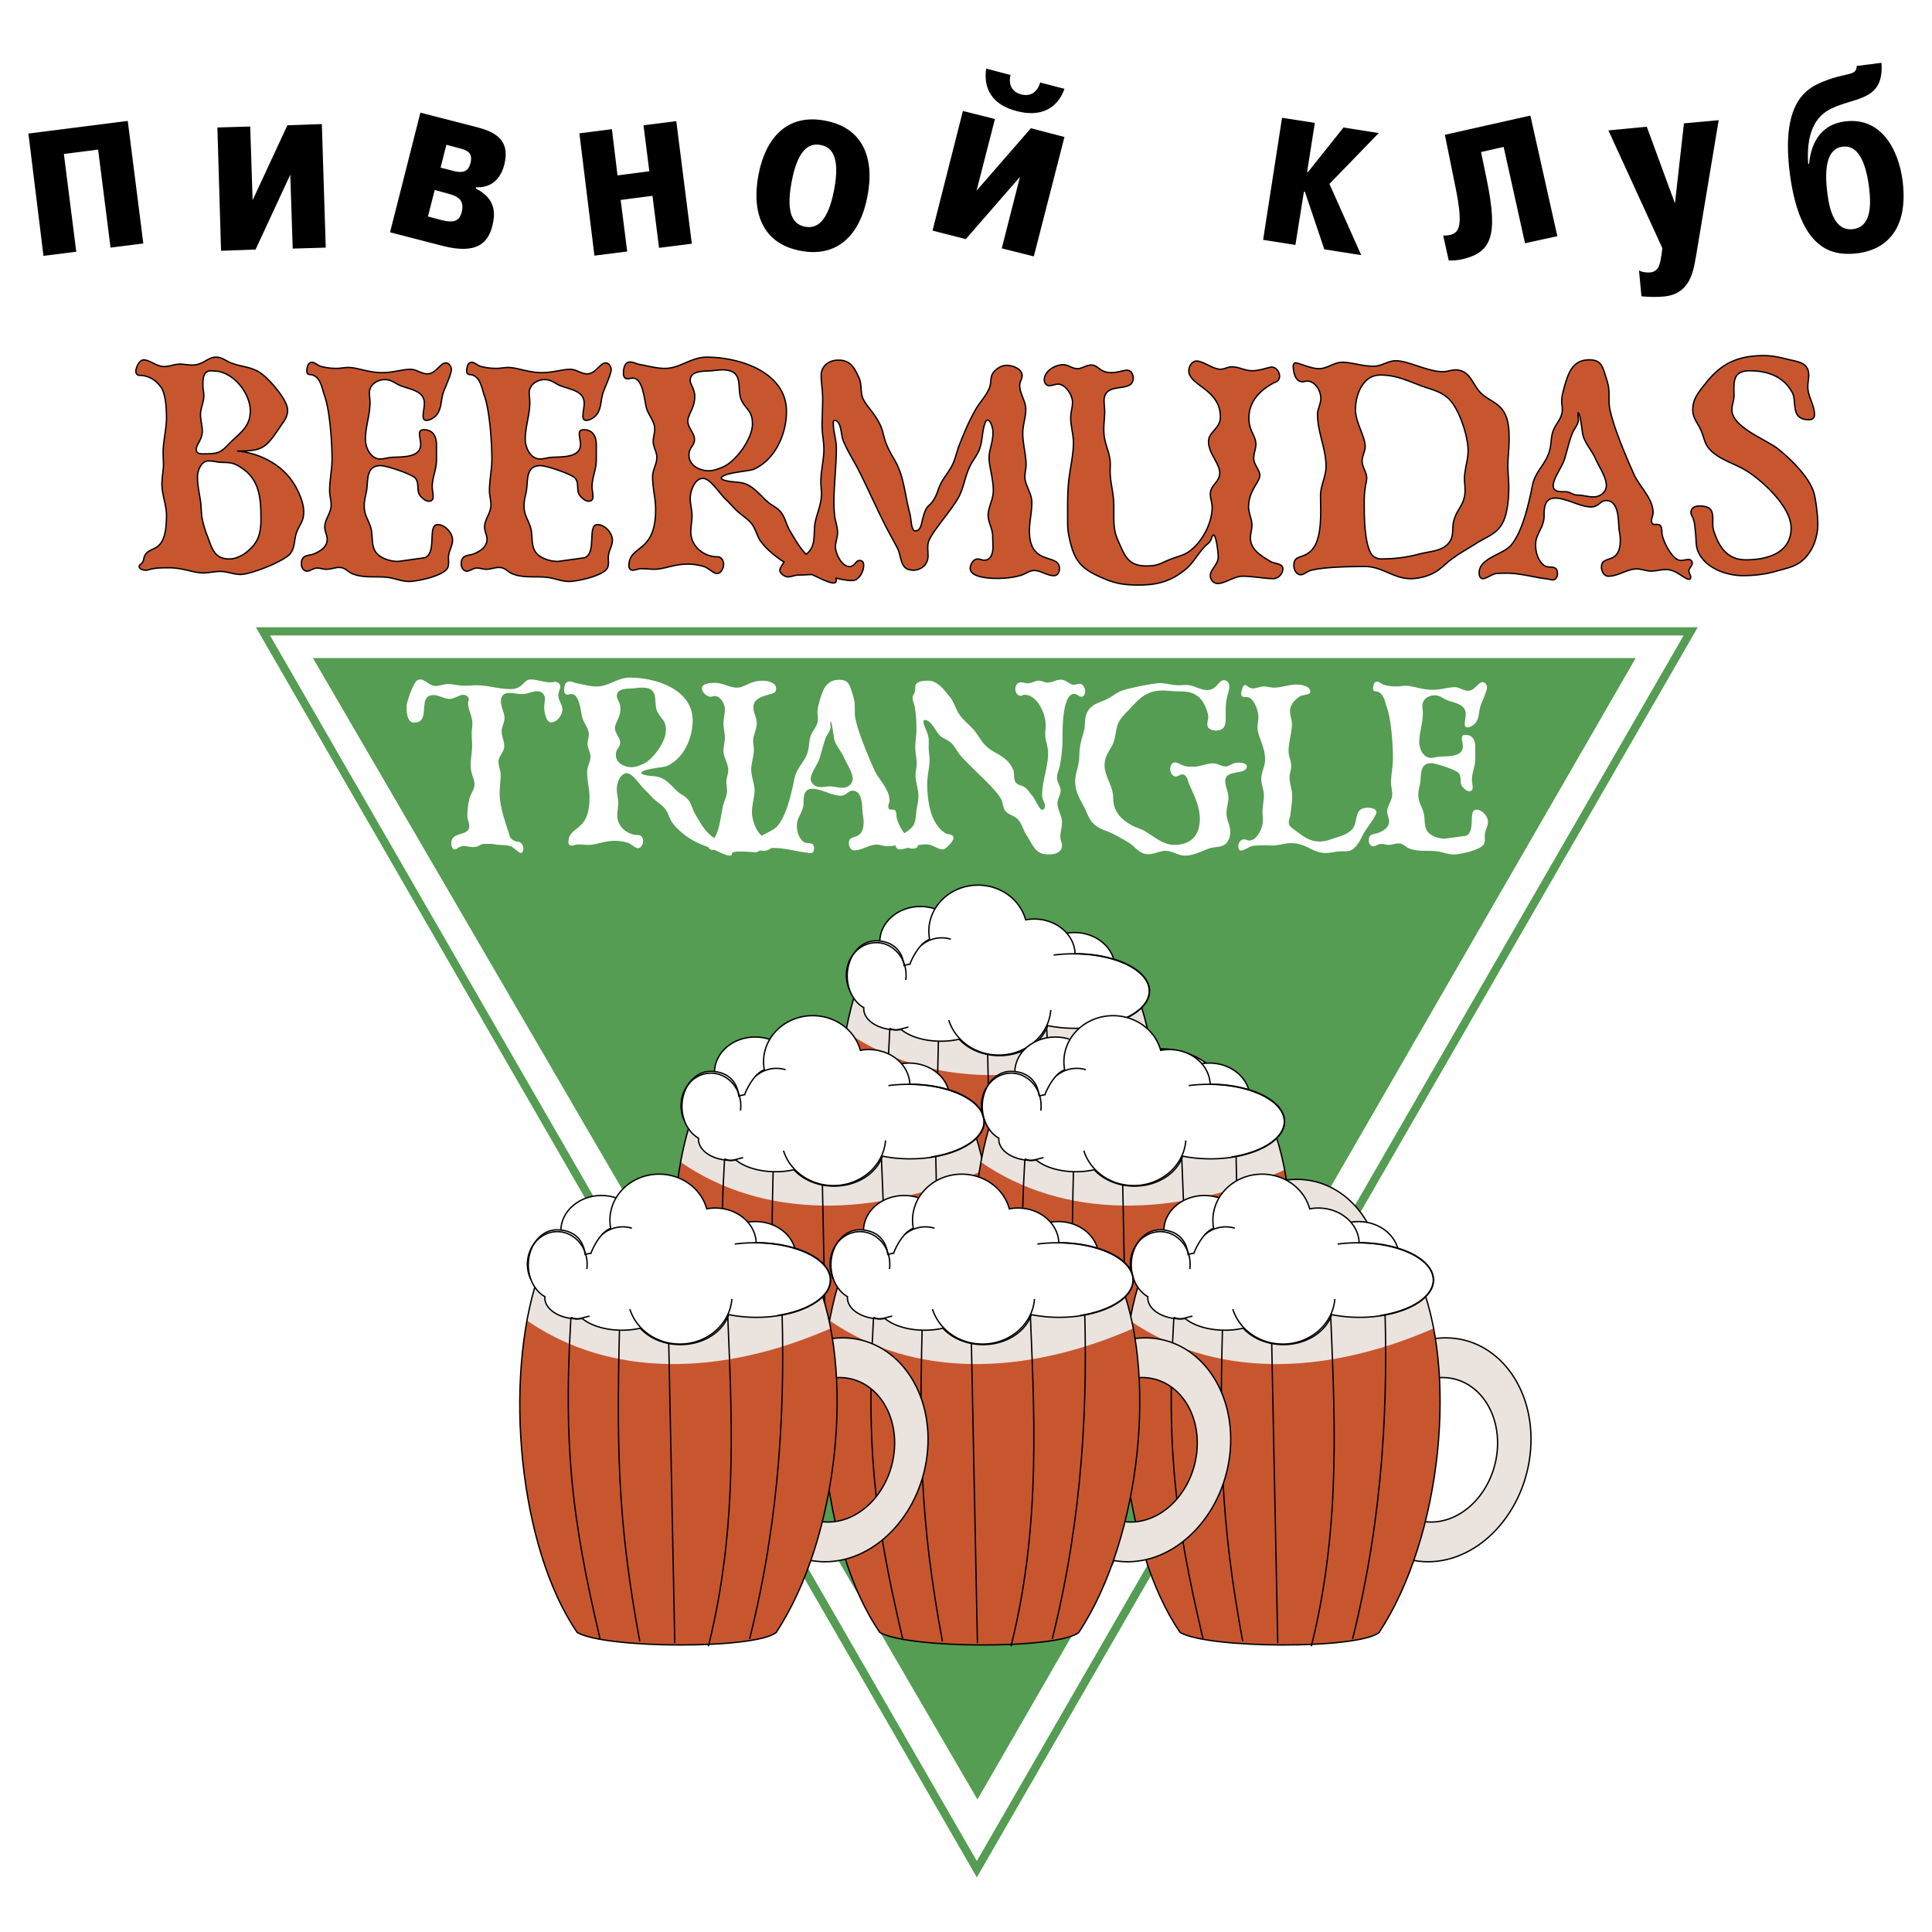 <svg xmlns="http://www.w3.org/2000/svg" width="2500" height="2500" viewBox="0 0 192.756 192.756"><path fill-rule="evenodd" clip-rule="evenodd" fill="#fff" d="M0 0h192.756v192.756H0V0z"/><path fill-rule="evenodd" clip-rule="evenodd" d="M6.373 15.364l3.418-.437 1.236 9.778 3.272-.413-1.552-12.228-9.913 1.261L4.337 25.53l3.273-.413-1.237-9.753zM25.204 19.974l-.241-7.351-3.274.096.365 12.302 3.442-.122 3.465-7.472.243 7.375 3.296-.097-.389-12.326-3.44.122-3.467 7.473zM41.944 11.239l-3.029 11.937 5.356 1.383c3.247.801 4.411-.267 4.847-2.014.242-.971.534-2.645-1.647-3.737l.024-.121c.945.049 2.302-.291 2.811-2.232.704-2.741-1.26-3.396-2.98-3.833l-5.382-1.383zm2.592 3.203l1.359.364c.728.194 1.308.436 1.042 1.479-.219.874-.825.996-1.673.777l-1.308-.339.58-2.281zm-1.162 4.513l1.331.363c1.141.293 1.625.753 1.359 1.845-.218.849-.727 1.116-1.988.801l-1.38-.364.678-2.645zM61.923 19.95l3.176-.413.654 5.192 3.272-.413-1.552-12.228-3.27.413.58 4.586-3.174.413-.558-4.611-3.246.413 1.501 12.204 3.272-.413-.655-5.143zM79.859 25.021c3.756.727 5.987-1.675 6.69-5.46.726-3.76-.436-6.818-4.217-7.521-3.781-.729-5.962 1.698-6.667 5.435-.702 3.785.439 6.841 4.194 7.546zm.461-2.402c-.97-.195-2.012-.947-1.333-4.513.655-3.469 1.915-3.833 2.883-3.64.97.17 2.012.97 1.356 4.44-.677 3.567-1.935 3.883-2.906 3.713zM97.428 19.028l1.84-7.158-3.199-.8-3.03 11.937 3.321.849 5.403-6.211-1.818 7.133 3.199.801 3.057-11.913-3.346-.873-5.427 6.235zm.968-12.18c-.195 1.213-.074 3.445 3.078 4.246 3.15.8 4.338-1.091 4.727-2.232l-2.424-.63c-.146.556-.656 1.503-1.893 1.188-1.211-.316-1.211-1.383-1.064-1.941l-2.424-.631zM130.504 17.159h-.096l.776-4.901-3.274-.509-1.889 12.179 3.223.51.848-5.313h.097l1.938 5.75 3.684.582-3.174-7.108 4.92-5.072-3.514-.558-3.539 4.44zM144.543 25.991c.459 0 .896-.024 1.33-.121 2.959-.68 3.615-2.354 2.451-7.983l-.559-2.716 2.254-.51 2.133 9.608 3.225-.703-2.691-12.034-8.531 1.917 1.041 5.143c.777 3.785.484 4.634-.557 4.853-.193.049-.412.073-.654.049l.558 2.497zM163.766 29.558c.631.073 1.504.097 2.254.024 2.74-.267 2.957-2.717 3.25-4.368l2.203-13.222-3.467.315-.895 7.982-2.812-7.643-3.828.364 5.379 11.743-.072.583c-.123.824-.217 1.746-1.115 1.843-.338.024-.773 0-1.139-.195l.242 2.574zM185.244 6.581c-.023 1.116-1.115.534-3.779 1.748-1.721.776-3.684 2.595-2.908 8.879 1.016 8.006 4.459 8.346 6.811 8.056 1.139-.146 5.232-.922 4.459-7.206-.412-3.203-2.182-6.406-5.746-5.944-2.713.339-3.439 2.596-3.586 4.222h-.096c-.242-3.664 1.16-4.95 2.324-5.508 2.426-1.165 5.26-.752 4.994-4.561l-2.473.314zm1.236 12.13c.219 1.796.195 3.932-1.6 4.149-1.793.219-2.352-1.819-2.568-3.615-.438-3.42.436-4.488 1.527-4.609 1.116-.145 2.206.68 2.641 4.075z"/><path fill-rule="evenodd" clip-rule="evenodd" fill="#fff" stroke="#549d52" stroke-width=".815" stroke-miterlimit="2.613" d="M26.235 62.991l142.447-.001-71.223 123.5L26.235 62.991z"/><path fill-rule="evenodd" clip-rule="evenodd" fill="#549d52" d="M31.221 65.655l131.972-.001-65.672 113.881-66.3-113.88z"/><path d="M137.396 68.007c.189 0 .455.239.67.312.404.119.834.168 1.264.168.312 0 .623-.072.934-.072.691 0 1.574.406 2.65.406.859 0 1.623-.263 2.221-.263.479 0 .859.359 1.336.359.67 0 1.006-.861 1.459-.861.238 0 .43.286.43.525 0 .359-.502 1.411-.646 1.842-.215.669-.096 1.434-.715 1.913-.168.119-.383.239-.598.239s-.262-.144-.262-.335c0-.334.094-.669.094-1.004 0-1.077-1.314-1.1-2.029-1.458-.406-.215-.621-.407-1.098-.407-.574 0-1.195.407-1.195 1.028 0 .264.047.502.047.765 0 .98-.357 1.914-.357 2.894 0 .67.406 1.554 1.17 1.554.287 0 .549-.096.836-.119.719-.072 2.342.096 2.342-1.028 0-.286-.098-.549-.098-.836 0-.24.145-.311.359-.311.789 0 1.004.645.979 1.291v1.1c0 .716-.334 1.387-.334 2.08 0 .264.074.526.074.789-.002.216-.098.359-.336.359-.262 0-.453-.191-.621-.359-.43-.43-.07-1.027-.453-1.458-.311-.334-2.271-.979-2.725-.979-1.17 0-.979 1.171-1.096 1.937-.074.406-.193.789-.193 1.195 0 .765.287 1.028.502 1.697.238.741-.047 1.65.621 2.199.406.336 1.002.503 1.529.503.096 0 2.076-.287 2.1-.287 1.004-.359.191-2.607 1.027-2.607.574 0 1.17.646 1.17 1.22 0 .431-.262.789-.309 1.22-.023.19 0 .382 0 .573 0 .12-.023.263-.072.383-.285.622-2.363 1.076-3.033 1.076-.574 0-1.098-.239-1.648-.312-.906-.119-1.91.072-2.795-.287-.43-.167-.549-.501-1.072-.501-.336 0-.646.144-.98.144-.262 0-.5-.096-.74-.096-.311 0-.551.239-.787.239-.287 0-.455-.286-.455-.55 0-.789.549-.621 1.002-.812.48-.191 1.027-.551 1.027-1.124 0-.335-.191-.646-.191-.98 0-.622.502-1.076.502-1.746 0-.382-.119-.741-.119-1.1 0-.837.191-1.674.191-2.511 0-1.267-.168-3.826-.598-4.997-.191-.55-.285-1.363-.906-1.602-.217-.071-.479.024-.479-.31-.002-.267.069-.698.404-.698zm-91.172 1.317c-.43 0-.86.406-1.385.406-.55 0-1.027-.382-1.578-.382-1.72 0-.166 2.75-1.957 2.75-.694 0-.741-1.1-.741-1.603 0-.455.692-2.391 1.051-2.606a.522.522 0 0 1 .31-.096c.524 0 .907.646 1.552.646.407 0 .789-.191 1.171-.191.572 0 1.099.168 1.647.168.407 0 .812-.049 1.219-.049 1.146 0 2.269.384 3.417.384 1.29 0 1.264-.958 2.005-.958.669 0 1.314.287 1.982.287.166 0 .31-.048.454-.048.286 0 .525.168.525.479 0 .287-.189.527-.189.837 0 .549.404.933.404 1.434 0 .55-.524 1.292-1.122 1.292-.524 0-.692-1.1-.692-1.507 0-.286.071-.574.071-.86 0-.43-.333-.741-.763-.743-.527.001-.981.288-1.505.288-.43 0-.859-.119-1.313-.119-.527 0-.813.311-.813.837 0 .598.359 1.1.359 1.673 0 .455-.286.886-.286 1.339 0 .501.262.932.262 1.435 0 .669-.574.981-.574 1.603 0 .431.215.836.215 1.267 0 .622-.097 1.219-.097 1.841.002 1.315.456 2.583.86 3.826.144.383.073.599.503.885.167.072.333.144.453.144.333 0 .55.382.55.669 0 .143-.049.454-.241.454-.238 0-.739-.597-1.073-.693-.48-.144-1.004-.072-1.507-.167-.333-.072-.69-.047-1.049-.047-.55 0-.43.311-1.172.311-.31 0-.595-.096-.907-.096-.525 0-.645.334-.884.334-.286 0-.359-.407-.359-.622 0-1.219 1.793-.646 1.793-1.698 0-.358-.191-.669-.191-1.028 0-.574.071-1.172.215-1.745.118-.479.501-.885.501-1.411 0-.502-.383-1.029-.383-1.888 0-.671.144-1.34.144-2.033 0-.359-.047-.717-.047-1.1 0-.359.071-.718.071-1.076 0-.693-.43-1.315-.43-2.008 0-.145.071-.264.071-.383.001-.265-.332-.432-.547-.432zm15.222 6.001c0 .813.86 1.219 1.553 1.219.406 0 .812-.167 1.194-.334 1.004-.478 2.245-2.223 2.245-3.348 0-1.051-.478-1.077-.86-1.865-.43-.932.286-2.391-1.505-2.391-.286 0-.572.048-.883.072-.525.047-1.649-.048-1.649.765 0 .312.359.646.359 1.292 0 .813-.549 1.435-.549 1.888 0 .551.524.933.524 1.459 0 .525-.429.574-.429 1.243zm21.403-3.347c-.024.238.023.406.023.549 0 .335-.286.669-.43.957-.286.669-.43 1.387-.645 2.081-.168.646-.908 1.555-.908 2.152 0 .502.527.812.981.812.31 0 .595-.072.907-.072.431 0 .836.143 1.291.143.501 0 1.001-.358 1.001-.909 0-.621-.572-1.482-.836-2.056-.262-.621-.763-1.147-.979-1.793-.093-.287-.214-1.841-.405-1.864zm7.378 11.155c.305-.202.625-.401.828-.683.383-.526.287-1.147.407-1.769.071-.407.168-.814.168-1.243 0-.718-.288-1.411-.288-2.129 0-.381.12-.741.12-1.1 0-.55-.144-1.076-.144-1.626 0-.622.12-1.219.12-1.841 0-.718-.049-1.458-.168-2.176-.047-.311-.215-.597-.215-.909 0-.479.263-.239.263-1.147 0-.55.86-.598 1.266-.598.978-.001 1.625.932 2.173 1.603.453.549.598 1.29 1.027 1.864.404.551.955.957 1.383 1.459.455.526.74 1.171 1.244 1.626.883.812 2.006.908 2.65 2.271.215.454-.023 1.053.357 1.41.217.215.551.215.789.383.334.215.572.622.836.933.191.216.691 1.339.93 1.339.168 0 .289-.239.289-.382 0-.336-.289-.623-.289-1.076 0-1.436.598-2.774.598-4.209 0-.646-.285-1.243-.285-1.865 0-.311.047-.622.047-.908 0-1.101-.812-3.037-2.102-3.037-.143 0-.262.095-.406.095-.334 0-.525-.358-.525-.67 0-.286.168-.669.525-.669.24 0 .477.096.717.096.383 0 .717-.264 1.1-.264.309 0 .574.192.883.192.453 0 .836-.287 1.291-.287.621 0 .859.502 1.336.502.191 0 .383-.095.574-.095.334 0 .549.454.549.74 0 .239-.119.55-.383.55-.262 0-.43-.287-.717-.287-1.217 0-1.168 3.707-1.168 4.519 0 .861-.098 1.698-.242 2.535-.07.431-.309.861-.309 1.315 0 .454.359.835.359 1.291 0 .43-.311.813-.311 1.243 0 .669.453 1.243.453 1.913 0 .502-.168.956-.168 1.459 0 .286.168.574.168.861 0 .669-.693.884-1.242.884-.168 0-.312 0-.477-.023-1.004-.12-1.314-1.148-1.816-1.89-.334-.501-.453-1.171-.908-1.625-.357-.358-.906-.406-1.217-.813-.24-.335-.217-.789-.406-1.148-.549-1.1-3.248-3.347-4.181-4.518-.286-.384-.501-.837-.86-1.147-.31-.287-.74-.383-1.049-.67-.43-.405-.884-1.578-1.531-1.578-.094 0-.142.071-.142.144 0 .406.478 1.146.524 1.722.024.286 0 .574 0 .884 0 .407.097.814.097 1.22 0 .693-.239 1.555-.239 2.463 0 1.147.191 2.75.789 3.754.237.43.596.836 1.002 1.099.238.167.812.072.836.479.024.263-.741 1.148-1.075 1.148-.526-.001-1.004-.502-1.623-.502-.302 0-.588.034-.858.085-.009.034-.018.068-.018.104 0 .168-.535.359-.937.137-.335.095-.625.175-.863.174-.227.001-.389-.193-.405-.397-.258.036-.515.086-.781.086-.38 0-.739-.167-1.122-.167-.74 0-1.458.574-2.221.574-.357 0-.551-.407-.551-.717 0-1.029 1.482-.096 1.482-2.129 0-.287-.048-.55-.095-.813-.073-.693.024-2.294-1.028-2.294-.453 0-.572.502-1.169.502-.883 0-1.935-.693-2.818-.693-.86 0-.883.765-.883 1.411 0 .885-.669 1.435-.669 2.224 0 .598.168 1.243.621 1.626.43.359 1.099-.12 1.099.718 0 .19-.12.454-.359.454-.143 0-.262-.049-.43-.072-1.051-.12-2.126-.454-3.201-.454l-.274.001c-.227.175-.511.286-.742.286-.12 0-.235-.018-.349-.047-.194.098-.375.191-.521.191-.215 0-2.319-.235-2.319.119 0 .168-.097.215-.217.215-.343 0-1.006-.333-1.548-.591a1.136 1.136 0 0 1-.206.018c-.179 0-.311-.121-.384-.276-.775-.283-1.502-.592-2.185-1.086-.548-.407-1.049-.837-1.455-1.411-.239-.383-.336-.836-.598-1.219-.31-.455-.836-.743-1.243-1.124-.31-.312-.596-.646-.907-.934-.405-.382-1.17-1.601-1.744-1.601-.669 0-1.004 1.027-1.004 1.578 0 .454.144.908.144 1.387 0 .407-.095.812-.095 1.244 0 1.148 1.028 1.96 2.101 1.96.312 0 .479.311.479.598 0 .263-.191.717-.527.717-.262 0-.692-.454-1.025-.549a4.494 4.494 0 0 0-1.267-.191c-1.099 0-1.84.407-2.65.407-.335 0-.671-.048-1.004-.048-.239 0-.453.119-.692.119-.191 0-.288-.167-.288-.335 0-1.697 2.103-.933 2.103-4.424 0-.884-.238-1.722-.238-2.606 0-.525.333-.979.333-1.507 0-.454-.286-.812-.286-1.267 0-.311.121-.622.121-.957 0-.597-.431-1.027-.622-1.578-.191-.551-.262-2.439-1.099-2.439-.144 0-.262.048-.43.048-.239 0-.312-.215-.312-.406 0-.359.072-.909.526-.909.262 0 .501.144.74.19.668.12 1.337.312 2.008.312 1.169 0 2.053-.885 3.27-.885 2.556 0 6.281 1.147 6.281 4.28 0 1.793-.907 3.801-2.578 4.543-.406.168-2.509.264-2.556.718l.118.095c.646.263 1.387.097 2.008.43.669.359 1.097.981 1.671 1.436.262.191.574.335.789.574.43.43.501 1.027.787 1.53.503.837.933 1.673 1.72 2.271.063.044.13.084.197.123.532-.646.724-2.734.915-3.375.144-.453.359-.861.359-1.362 0-.287-.071-.55-.071-.837 0-.406.189-.79.189-1.196 0-.693-.477-1.242-.477-1.937 0-.43.144-.861.144-1.291 0-.478-.144-.933-.144-1.411s.144-.956.144-1.458-.453-1.292-1.004-1.292c-.166 0-.286.072-.43.072-.357 0-.86-.455-.86-.837 0-.526.934-.55 1.314-.55.765 0 1.458.478 2.197.478.742 0 1.29-.693 2.532-.693.478 0 1.361.167 1.361.766a.733.733 0 0 1-.071.311c-.168.405-2.197.286-2.197 1.578 0 .55.336 1.029.336 1.579 0 .622-.359 1.196-.359 1.816 0 .288.071.575.071.861 0 .646-.262 1.268-.262 1.914 0 .813.333 1.434.333 2.104 0 .646-.262 1.411-.262 2.224 0 .625.353 1.801.972 2.312.561-.323 1.226-.574 1.551-.949.789-.884 1.242-2.63 1.505-3.754.118-.454.168-.933.31-1.363.288-.812.98-1.434 1.219-2.271.166-.501.118-1.076.286-1.578.215-.646.74-1.005.74-1.745 0-.215-.047-.43-.047-.669 0-.383.121-.742.215-1.124.31-1.077.645-2.104 1.958-2.104.86 0 1.028.454 1.242 1.147.335 1.053.31 1.077.31 2.176 0 1.22 1.434 4.52 1.982 5.739.453.957 1.48 1.865 1.48 2.965 0 .215-.118.407-.118.598 0 .74.811-.191.811.932.002.372.357 1.221.789 1.753zm27.003-7.067c.311 0 .717.334 1.074.382.24.047.525.047.789.047.646 0 1.268-.334 1.934-.334.48 0 .836.311 1.266.311.383 0 .598-.382 1.291-.382.215 0 .812.048.812.358 0 .933-2.15.239-2.15 1.482 0 .574.312 1.076.312 1.626 0 .525-.191 1.052-.191 1.601 0 .646.381 1.196.381 1.841 0 .383-.096.742-.334 1.053-.453.573-1.242.382-1.84.621-.764.287-1.527.694-2.363.694-.67 0-1.242-.479-1.91-.479-.598 0-1.123.336-1.721.336-.883 0-1.242-.669-1.887-1.1-.525-.336-1.074-.622-1.6-.909-.693-.359-1.459-.478-2.006-1.052-.43-.431-.598-.957-.836-1.482-.479-.957-.979-1.603-.979-2.726 0-.694.285-1.363.381-2.056.049-.503.023-.981.119-1.483.072-.55.287-1.076.406-1.625.119-.622 0-1.268.357-1.842.453-.79 1.387-.885 2.127-1.315.357-.215.715-.477 1.121-.669.598-.262 3.297-.812 3.941-.812.621 0 1.219.214 1.84.214.262 0 .525-.024.787-.024.74 0 1.359.502 2.102.502.955 0 1.098-.98 1.648-.98.334 0 .549.287.549.598 0 .455-.191.861-.262 1.292-.121.572-.098 1.146-.098 1.745 0 .788-.047 1.387-1.002 1.387-.383 0-.836-.168-.836-.623 0-.239.096-.478.096-.74 0-.071-.023-.167-.023-.238-.189-.718-.455-1.388-1.051-1.843-.74-.548-1.457-.43-2.293-.478-.406-.023-.789-.07-1.17-.07-1.672 0-2.342.812-3.393 1.935-.334.359-.691.671-.93 1.101-.383.645-.336 1.41-.574 2.104-.334.884-.908 1.243-.908 2.319 0 .98.646 1.817.812 2.773.072.478.025.956.191 1.41.287.837.885 1.316 1.646 1.771.408.239.861.334 1.291.573.957.526 1.84 1.411 3.01 1.411 1.695 0 2.553-.957 2.553-2.631 0-1.124-.547-2.271-1-3.275-.191-.358-.24-1.124-.766-1.124-.238 0-.404.215-.619.215-.359 0-.574-.431-.574-.74.004-.288.146-.67.48-.67zm6.985-7.724c.217 0 .336.336.789.336.359 0 .715-.191 1.098-.191.334 0 .67.119 1.004.119.764 0 1.48-.311 2.221-.311.453 0 1.408.12 1.408.741 0 .287-.764.287-.979.406-.523.312-1.051.837-1.051 1.507 0 .43.191.836.191 1.267 0 .908-.336 1.793-.336 2.726 0 .526.266.98.266 1.506 0 .382-.168.718-.168 1.1 0 .622.262 1.22.262 1.841 0 .599-.094 1.219-.168 1.816-.023.287-.166.551-.166.837 0 .407.334.574.621.79.812.597 1.41 1.124 2.459 1.124.525 0 .908-.144 1.387-.311.645-.216 1.289-.359 1.791-.838.764-.741.072-2.223 1.672-2.223.238 0 .811.096.811.43 0 .454-1.049 1.673-1.338 2.248-.236.501-.549 1.124-1.049 1.482-.334.239-.693.191-1.1.191-.525 0-1.051.168-1.574.168-1.363 0-1.887-.979-3.463-.981-.527.001-1.029.168-1.555.216-.334.047-.668 0-1.002 0-.383 0-.789 0-1.172.047-.406.047-.953.478-1.266.478-.213 0-.262-.263-.262-.431 0-.31.215-.692.574-.692.166 0 .334.119.523.119.812 0 1.363-1.339 1.363-2.009 0-.287-.049-.549-.049-.812 0-.574.143-1.1.143-1.674 0-.55-.262-1.075-.262-1.65 0-.67.383-1.267.383-1.937 0-1.291-.766-2.32-.766-3.228 0-.335.096-.646.096-1.004 0-.575-.357-1.651-.908-1.938-.262-.144-.811.072-.811-.358.002-.189.145-.907.383-.907z" fill-rule="evenodd" clip-rule="evenodd" fill="#fff"/><path d="M108.969 115.812c.314-3.98 3.273-7.207 6.609-7.207s5.787 3.227 5.473 7.207c-.312 3.98-3.271 7.209-6.609 7.209-3.335 0-5.786-3.228-5.473-7.209zm-3.321 0c.484-6.17 5.07-11.17 10.24-11.17 5.172 0 8.969 5 8.482 11.17-.484 6.17-5.07 11.17-10.24 11.17-5.171 0-8.968-5-8.482-11.17z" fill-rule="evenodd" clip-rule="evenodd" fill="#ebe3de" stroke="#000" stroke-width=".136" stroke-miterlimit="2.613"/><path d="M85.517 98.506h27.635c3.998 9.193 2.412 25.945-3.893 35.533-2.082 1.689-17.029 1.631-19.847 0-5.802-8.42-7.388-25.172-3.895-35.533z" fill-rule="evenodd" clip-rule="evenodd" fill="#ebe3de"/><path d="M84.397 102.922c8.222 5.672 19.212 5.629 30.3.781 1.789 9.418-.191 22.355-5.438 30.336-2.082 1.689-17.029 1.631-19.847 0-5.035-7.305-6.892-20.885-5.015-31.117z" fill-rule="evenodd" clip-rule="evenodd" fill="#c7562f"/><path d="M85.517 98.506h27.635m0 0c3.998 9.193 2.412 25.945-3.893 35.533-2.082 1.689-17.029 1.631-19.847 0-5.803-8.42-7.388-25.172-3.896-35.533m.001 0" fill="none" stroke="#000" stroke-width=".136" stroke-miterlimit="2.613"/><path d="M99.361 96.295c7.648 0 13.852 1.051 13.852 2.346s-6.203 2.344-13.852 2.344c-7.653 0-13.856-1.049-13.856-2.344s6.203-2.346 13.856-2.346z" fill-rule="evenodd" clip-rule="evenodd" fill="#f0ebe3" stroke="#000" stroke-width=".136" stroke-miterlimit="2.613"/><path d="M88.943 100.213c-1.085 14.873-.071 22.455 2.737 34.428m6.777-33.631l.688 34.092m10.636-34.963c.426 10.791-.1 22.26-3.176 34.553m-12.897-33.899c-.434 14.801-.288 22.02 1.941 34.139m8.716-33.994c.428 10.789 1.203 22.186-1.871 34.48" fill="none" stroke="#000" stroke-width=".136" stroke-miterlimit="2.613"/><path d="M107.191 93.038c2.24 0 4.051 1.581 4.051 3.529 0 1.95-1.811 3.53-4.051 3.53-2.238 0-4.053-1.58-4.053-3.53.001-1.948 1.815-3.529 4.053-3.529z" fill-rule="evenodd" clip-rule="evenodd" fill="#fff"/><path d="M107.191 93.038c2.24 0 4.051 1.581 4.051 3.529 0 1.95-1.811 3.53-4.051 3.53-2.238 0-4.053-1.58-4.053-3.53.001-1.948 1.815-3.529 4.053-3.529m0 0" fill="none" stroke="#000" stroke-width=".136" stroke-miterlimit="2.613"/><path d="M91.827 90.441c2.238 0 4.053 1.579 4.053 3.528 0 1.95-1.814 3.531-4.053 3.531-2.237 0-4.052-1.582-4.052-3.531s1.815-3.528 4.052-3.528z" fill-rule="evenodd" clip-rule="evenodd" fill="#fff"/><path d="M91.827 90.441c2.238 0 4.053 1.579 4.053 3.528 0 1.95-1.814 3.531-4.053 3.531-2.237 0-4.052-1.582-4.052-3.531s1.815-3.528 4.052-3.528m0 0" fill="none" stroke="#000" stroke-width=".136" stroke-miterlimit="2.613"/><path d="M95.696 103.684a8.157 8.157 0 0 1-1.823.197c-1.656 0-3.114-.461-3.95-1.158-.162.016-.33.025-.5.025-1.792 0-3.246-.945-3.246-2.107l.004-.107c-.977-.555-1.653-1.766-1.653-3.172 0-1.93 1.276-3.495 2.847-3.495 1.442 0 2.634.756 2.823 2.462.189-.053.387-.097.592-.131-.008-.083.814-2.083 1.958-2.477a4.498 4.498 0 0 1-.077-.817c0-2.536 2.195-4.592 4.904-4.592 2.291 0 4.215 1.472 4.754 3.462.277-.052.562-.079.855-.079 2.211 0 4.012 1.538 4.08 3.458 4.113 0 7.422 1.667 7.422 3.721 0 2.057-3.309 3.723-7.389 3.723-.982 0-1.92-.096-2.777-.271-.578 1.725-2.516 2.994-4.82 2.994-1.638-.002-3.093-.644-4.004-1.636z" fill-rule="evenodd" clip-rule="evenodd" fill="#fff" stroke="#000" stroke-width=".136" stroke-miterlimit="2.613"/><path d="M84.764 98.773a3.458 3.458 0 0 1-.324-1.473c0-1.798 1.335-3.253 2.98-3.253s2.98 1.455 2.98 3.253c0 .162-.011.318-.026.475m14.753-2.487a15.062 15.062 0 0 1 1.969-.126c4.182 0 7.568 1.661 7.568 3.711 0 1.66-2.217 3.064-5.279 3.541m-6.299 1.639a5.4 5.4 0 0 1-3.438 1.211c-2.363 0-4.359-1.473-4.988-3.488m10.18-1.014c-.104 1.309-.76 2.475-1.754 3.291m-11.157-9.748a3.177 3.177 0 0 1 2.023-.737c.314 0 .62.047.914.136m-6.113 8.896c.748.27.643.168 1.882-.125" fill="none" stroke="#000" stroke-width=".136" stroke-miterlimit="2.613"/><path d="M92.477 128.834c.316-3.98 3.274-7.207 6.611-7.207 3.336 0 5.787 3.227 5.473 7.207-.312 3.98-3.271 7.207-6.607 7.207-3.339 0-5.788-3.227-5.477-7.207zm-3.321 0c.487-6.168 5.073-11.17 10.245-11.17 5.168 0 8.967 5.002 8.482 11.17-.488 6.17-5.072 11.17-10.242 11.17-5.172 0-8.971-5-8.485-11.17z" fill-rule="evenodd" clip-rule="evenodd" fill="#ebe3de" stroke="#000" stroke-width=".136" stroke-miterlimit="2.613"/><path d="M69.027 111.527h27.636c3.998 9.193 2.41 25.945-3.894 35.533-2.081 1.689-17.029 1.633-19.849 0-5.802-8.419-7.388-25.171-3.893-35.533z" fill-rule="evenodd" clip-rule="evenodd" fill="#ebe3de"/><path d="M67.908 115.943c8.222 5.672 19.211 5.629 30.301.783 1.787 9.416-.193 22.354-5.44 30.334-2.081 1.689-17.029 1.633-19.849 0-5.034-7.306-6.892-20.884-5.012-31.117z" fill-rule="evenodd" clip-rule="evenodd" fill="#c7562f"/><path d="M69.027 111.527h27.636m0 0c3.998 9.193 2.41 25.945-3.894 35.533-2.081 1.689-17.029 1.633-19.849 0-5.803-8.42-7.389-25.172-3.894-35.533m.001 0" fill="none" stroke="#000" stroke-width=".136" stroke-miterlimit="2.613"/><path d="M82.869 109.316c7.652 0 13.853 1.051 13.853 2.346s-6.2 2.346-13.853 2.346-13.854-1.051-13.854-2.346 6.201-2.346 13.854-2.346z" fill-rule="evenodd" clip-rule="evenodd" fill="#f0ebe3" stroke="#000" stroke-width=".136" stroke-miterlimit="2.613"/><path d="M72.453 113.234c-1.086 14.873-.073 22.455 2.736 34.428m6.778-33.631l.687 34.092M93.29 113.16c.427 10.789-.099 22.26-3.173 34.555m-12.899-33.901c-.436 14.801-.291 22.02 1.938 34.139m8.718-33.994c.427 10.789 1.203 22.186-1.869 34.48" fill="none" stroke="#000" stroke-width=".136" stroke-miterlimit="2.613"/><path d="M90.702 106.061c2.237 0 4.051 1.58 4.051 3.527 0 1.951-1.814 3.531-4.051 3.531-2.239 0-4.053-1.58-4.053-3.531 0-1.947 1.814-3.527 4.053-3.527z" fill-rule="evenodd" clip-rule="evenodd" fill="#fff"/><path d="M90.702 106.061c2.237 0 4.051 1.58 4.051 3.527 0 1.951-1.814 3.531-4.051 3.531-2.239 0-4.053-1.58-4.053-3.531 0-1.947 1.814-3.527 4.053-3.527m0 0" fill="none" stroke="#000" stroke-width=".136" stroke-miterlimit="2.613"/><path d="M75.336 103.463c2.238 0 4.053 1.578 4.053 3.529 0 1.949-1.814 3.529-4.053 3.529s-4.051-1.58-4.051-3.529c.001-1.951 1.813-3.529 4.051-3.529z" fill-rule="evenodd" clip-rule="evenodd" fill="#fff"/><path d="M75.336 103.463c2.238 0 4.053 1.578 4.053 3.529 0 1.949-1.814 3.529-4.053 3.529s-4.051-1.58-4.051-3.529c.001-1.951 1.813-3.529 4.051-3.529m0 0" fill="none" stroke="#000" stroke-width=".136" stroke-miterlimit="2.613"/><path d="M79.206 116.705a8.167 8.167 0 0 1-1.822.197c-1.658 0-3.116-.461-3.951-1.158a5.098 5.098 0 0 1-.499.025c-1.795 0-3.248-.943-3.248-2.107l.004-.107c-.975-.555-1.651-1.766-1.651-3.172 0-1.93 1.276-3.494 2.848-3.494 1.441 0 2.633.756 2.822 2.461.187-.053.385-.096.591-.131-.007-.082.813-2.082 1.959-2.477a4.256 4.256 0 0 1-.077-.818c0-2.535 2.195-4.59 4.903-4.59 2.292 0 4.215 1.471 4.753 3.461.276-.053.564-.08.858-.08 2.211 0 4.009 1.539 4.078 3.459 4.112 0 7.422 1.666 7.422 3.721 0 2.057-3.31 3.723-7.391 3.723-.98 0-1.919-.096-2.775-.27-.577 1.725-2.516 2.992-4.82 2.992-1.639 0-3.093-.641-4.004-1.635z" fill-rule="evenodd" clip-rule="evenodd" fill="#fff" stroke="#000" stroke-width=".136" stroke-miterlimit="2.613"/><path d="M68.272 111.795a3.474 3.474 0 0 1-.322-1.475c0-1.795 1.333-3.252 2.978-3.252 1.647 0 2.982 1.457 2.982 3.252 0 .162-.012.322-.028.477m14.755-2.486a14.845 14.845 0 0 1 1.967-.127c4.181 0 7.57 1.662 7.57 3.711 0 1.66-2.217 3.064-5.278 3.541m-6.3 1.638a5.404 5.404 0 0 1-3.438 1.211c-2.365 0-4.361-1.471-4.988-3.486m10.18-1.016c-.103 1.309-.76 2.475-1.753 3.291m-11.158-9.748a3.17 3.17 0 0 1 2.021-.736c.316 0 .619.047.915.135m-6.114 8.896c.748.271.643.17 1.884-.125" fill="none" stroke="#000" stroke-width=".136" stroke-miterlimit="2.613"/><path d="M122.439 128.834c.314-3.98 3.273-7.207 6.609-7.207 3.338 0 5.787 3.227 5.473 7.207-.311 3.98-3.27 7.207-6.607 7.207-3.336 0-5.785-3.227-5.475-7.207zm-3.32 0c.484-6.168 5.072-11.17 10.244-11.17 5.168 0 8.967 5.002 8.479 11.17-.484 6.17-5.07 11.17-10.238 11.17-5.172 0-8.971-5-8.485-11.17z" fill-rule="evenodd" clip-rule="evenodd" fill="#ebe3de" stroke="#000" stroke-width=".136" stroke-miterlimit="2.613"/><path d="M98.99 111.527h27.635c3.998 9.193 2.41 25.945-3.895 35.533-2.08 1.689-17.027 1.633-19.848 0-5.802-8.419-7.387-25.171-3.892-35.533z" fill-rule="evenodd" clip-rule="evenodd" fill="#ebe3de"/><path d="M97.869 115.943c8.223 5.672 19.211 5.629 30.301.783 1.789 9.416-.193 22.354-5.439 30.334-2.08 1.689-17.027 1.633-19.848 0-5.035-7.306-6.893-20.884-5.014-31.117z" fill-rule="evenodd" clip-rule="evenodd" fill="#c7562f"/><path d="M98.99 111.527h27.635m0 0c3.998 9.193 2.41 25.945-3.895 35.533-2.08 1.689-17.027 1.633-19.848 0-5.803-8.42-7.388-25.172-3.893-35.533m.001 0" fill="none" stroke="#000" stroke-width=".136" stroke-miterlimit="2.613"/><path d="M112.83 109.316c7.652 0 13.854 1.051 13.854 2.346s-6.201 2.346-13.854 2.346-13.852-1.051-13.852-2.346 6.2-2.346 13.852-2.346z" fill-rule="evenodd" clip-rule="evenodd" fill="#f0ebe3" stroke="#000" stroke-width=".136" stroke-miterlimit="2.613"/><path d="M102.416 113.234c-1.088 14.873-.074 22.455 2.734 34.428m6.778-33.631l.686 34.092m10.638-34.963c.428 10.789-.1 22.26-3.174 34.555m-12.898-33.901c-.436 14.801-.289 22.02 1.939 34.139m8.717-33.994c.426 10.789 1.203 22.186-1.871 34.48" fill="none" stroke="#000" stroke-width=".136" stroke-miterlimit="2.613"/><path d="M120.662 106.061c2.238 0 4.053 1.58 4.053 3.527 0 1.951-1.814 3.531-4.053 3.531s-4.051-1.58-4.051-3.531c0-1.947 1.813-3.527 4.051-3.527z" fill-rule="evenodd" clip-rule="evenodd" fill="#fff"/><path d="M120.662 106.061c2.238 0 4.053 1.58 4.053 3.527 0 1.951-1.814 3.531-4.053 3.531s-4.051-1.58-4.051-3.531c0-1.947 1.813-3.527 4.051-3.527m0 0" fill="none" stroke="#000" stroke-width=".136" stroke-miterlimit="2.613"/><path d="M105.299 103.463c2.238 0 4.053 1.578 4.053 3.529 0 1.949-1.814 3.529-4.053 3.529s-4.053-1.58-4.053-3.529c0-1.951 1.815-3.529 4.053-3.529z" fill-rule="evenodd" clip-rule="evenodd" fill="#fff"/><path d="M105.299 103.463c2.238 0 4.053 1.578 4.053 3.529 0 1.949-1.814 3.529-4.053 3.529s-4.053-1.58-4.053-3.529c0-1.951 1.815-3.529 4.053-3.529m0 0" fill="none" stroke="#000" stroke-width=".136" stroke-miterlimit="2.613"/><path d="M109.168 116.705a8.167 8.167 0 0 1-1.822.197c-1.658 0-3.115-.461-3.949-1.158-.164.016-.33.025-.5.025-1.795 0-3.248-.943-3.248-2.107l.004-.107c-.975-.555-1.65-1.766-1.65-3.172 0-1.93 1.275-3.494 2.848-3.494 1.441 0 2.633.756 2.822 2.461a5.73 5.73 0 0 1 .59-.131c-.006-.082.814-2.082 1.959-2.477a4.337 4.337 0 0 1-.076-.818c0-2.535 2.195-4.59 4.902-4.59 2.293 0 4.217 1.471 4.754 3.461.277-.053.564-.08.857-.08 2.213 0 4.01 1.539 4.078 3.459 4.113 0 7.422 1.666 7.422 3.721 0 2.057-3.309 3.723-7.389 3.723-.982 0-1.92-.096-2.775-.27-.578 1.725-2.518 2.992-4.822 2.992-1.64 0-3.095-.641-4.005-1.635z" fill-rule="evenodd" clip-rule="evenodd" fill="#fff" stroke="#000" stroke-width=".136" stroke-miterlimit="2.613"/><path d="M98.234 111.795a3.474 3.474 0 0 1-.322-1.475c0-1.795 1.334-3.252 2.979-3.252 1.646 0 2.98 1.457 2.98 3.252 0 .162-.01.322-.025.477m14.754-2.486a14.834 14.834 0 0 1 1.967-.127c4.182 0 7.568 1.662 7.568 3.711 0 1.66-2.217 3.064-5.277 3.541m-6.301 1.638a5.402 5.402 0 0 1-3.436 1.211c-2.365 0-4.361-1.471-4.988-3.486m10.176-1.016c-.1 1.309-.756 2.475-1.752 3.291m-11.157-9.748a3.171 3.171 0 0 1 2.021-.736c.316 0 .621.047.916.135m-6.112 8.896c.746.271.643.17 1.883-.125" fill="none" stroke="#000" stroke-width=".136" stroke-miterlimit="2.613"/><path d="M137.307 144.645c.311-3.98 3.27-7.207 6.607-7.207 3.336 0 5.785 3.227 5.475 7.207-.314 3.982-3.275 7.209-6.609 7.209-3.339 0-5.79-3.227-5.473-7.209zm-3.323 0c.486-6.168 5.07-11.168 10.24-11.168 5.172 0 8.971 5 8.484 11.168-.486 6.172-5.072 11.172-10.244 11.172-5.167-.001-8.966-5.001-8.48-11.172z" fill-rule="evenodd" clip-rule="evenodd" fill="#ebe3de" stroke="#000" stroke-width=".136" stroke-miterlimit="2.613"/><path d="M113.855 127.34h27.633c4 9.191 2.414 25.945-3.895 35.533-2.078 1.689-17.025 1.633-19.846 0-5.802-8.42-7.388-25.172-3.892-35.533z" fill-rule="evenodd" clip-rule="evenodd" fill="#ebe3de"/><path d="M112.734 131.752c8.221 5.672 19.211 5.631 30.299.783 1.789 9.416-.189 22.357-5.439 30.338-2.078 1.689-17.025 1.633-19.846 0-5.035-7.307-6.893-20.889-5.014-31.121z" fill-rule="evenodd" clip-rule="evenodd" fill="#c7562f"/><path d="M113.855 127.34h27.633m0 0c4 9.191 2.414 25.945-3.895 35.533-2.078 1.689-17.025 1.633-19.846 0-5.803-8.42-7.389-25.172-3.893-35.533m.001 0" fill="none" stroke="#000" stroke-width=".136" stroke-miterlimit="2.613"/><path d="M127.695 125.129c7.65 0 13.854 1.051 13.854 2.344 0 1.295-6.203 2.348-13.854 2.348s-13.854-1.053-13.854-2.348c.001-1.293 6.204-2.344 13.854-2.344z" fill-rule="evenodd" clip-rule="evenodd" fill="#f0ebe3" stroke="#000" stroke-width=".136" stroke-miterlimit="2.613"/><path d="M117.279 129.045c-1.086 14.873-.072 22.455 2.738 34.43m6.778-33.633l.686 34.094m10.638-34.963c.426 10.789-.104 22.26-3.176 34.555m-12.898-33.903c-.434 14.803-.289 22.021 1.941 34.139m8.715-33.994c.426 10.791 1.203 22.188-1.871 34.482" fill="none" stroke="#000" stroke-width=".136" stroke-miterlimit="2.613"/><path d="M135.527 121.873c2.238 0 4.053 1.578 4.053 3.529 0 1.949-1.814 3.527-4.053 3.527-2.236 0-4.051-1.578-4.051-3.527.001-1.951 1.815-3.529 4.051-3.529z" fill-rule="evenodd" clip-rule="evenodd" fill="#fff"/><path d="M135.527 121.873c2.238 0 4.053 1.578 4.053 3.529 0 1.949-1.814 3.527-4.053 3.527-2.236 0-4.051-1.578-4.051-3.527.001-1.951 1.815-3.529 4.051-3.529m0 0" fill="none" stroke="#000" stroke-width=".136" stroke-miterlimit="2.613"/><path d="M120.164 119.273c2.238 0 4.053 1.58 4.053 3.531 0 1.949-1.814 3.527-4.053 3.527s-4.051-1.578-4.051-3.527c0-1.95 1.813-3.531 4.051-3.531z" fill-rule="evenodd" clip-rule="evenodd" fill="#fff"/><path d="M120.164 119.273c2.238 0 4.053 1.58 4.053 3.531 0 1.949-1.814 3.527-4.053 3.527s-4.051-1.578-4.051-3.527c0-1.95 1.813-3.531 4.051-3.531m0 0" fill="none" stroke="#000" stroke-width=".136" stroke-miterlimit="2.613"/><path d="M124.033 132.518a8.286 8.286 0 0 1-1.822.197c-1.658 0-3.117-.461-3.953-1.158a5.028 5.028 0 0 1-.496.023c-1.795 0-3.248-.943-3.248-2.107l.004-.105c-.975-.555-1.65-1.766-1.65-3.172 0-1.93 1.273-3.496 2.848-3.496 1.441 0 2.633.756 2.82 2.463.189-.053.387-.096.59-.131-.004-.082.816-2.082 1.961-2.479a4.285 4.285 0 0 1-.076-.816c0-2.535 2.195-4.59 4.902-4.59 2.291 0 4.215 1.471 4.754 3.461.275-.053.564-.08.857-.08 2.209 0 4.01 1.539 4.078 3.457 4.115 0 7.422 1.666 7.422 3.723 0 2.055-3.307 3.723-7.389 3.723-.982 0-1.92-.096-2.775-.271-.578 1.725-2.52 2.992-4.822 2.992-1.64-.002-3.093-.642-4.005-1.634z" fill-rule="evenodd" clip-rule="evenodd" fill="#fff" stroke="#000" stroke-width=".136" stroke-miterlimit="2.613"/><path d="M113.1 127.605a3.49 3.49 0 0 1-.324-1.473c0-1.795 1.336-3.252 2.982-3.252 1.645 0 2.979 1.457 2.979 3.252 0 .162-.012.322-.023.477m14.751-2.488a15.18 15.18 0 0 1 1.967-.127c4.18 0 7.568 1.664 7.568 3.713 0 1.658-2.219 3.064-5.279 3.539m-6.301 1.641a5.394 5.394 0 0 1-3.434 1.209c-2.365 0-4.361-1.471-4.988-3.486m10.178-1.014c-.102 1.309-.76 2.475-1.756 3.291m-11.154-9.748a3.188 3.188 0 0 1 2.023-.736c.314 0 .619.047.912.135m-6.111 8.896c.746.27.645.168 1.883-.125" fill="none" stroke="#000" stroke-width=".136" stroke-miterlimit="2.613"/><path d="M107.344 144.645c.312-3.98 3.271-7.207 6.607-7.207 3.338 0 5.789 3.227 5.475 7.207-.314 3.982-3.273 7.209-6.609 7.209s-5.788-3.227-5.473-7.209zm-3.321 0c.484-6.168 5.07-11.168 10.238-11.168 5.172 0 8.971 5 8.486 11.168-.486 6.172-5.074 11.172-10.244 11.172s-8.968-5.001-8.48-11.172z" fill-rule="evenodd" clip-rule="evenodd" fill="#ebe3de" stroke="#000" stroke-width=".136" stroke-miterlimit="2.613"/><path d="M83.892 127.34h27.633c4 9.191 2.414 25.945-3.895 35.533-2.078 1.689-17.026 1.633-19.845 0-5.8-8.42-7.388-25.172-3.893-35.533z" fill-rule="evenodd" clip-rule="evenodd" fill="#ebe3de"/><path d="M82.772 131.752c8.221 5.672 19.21 5.631 30.3.783 1.787 9.416-.191 22.357-5.441 30.338-2.078 1.689-17.026 1.633-19.845 0-5.035-7.307-6.893-20.889-5.014-31.121z" fill-rule="evenodd" clip-rule="evenodd" fill="#c7562f"/><path d="M83.892 127.34h27.633m0 0c4 9.191 2.414 25.945-3.895 35.533-2.078 1.689-17.026 1.633-19.845 0-5.801-8.42-7.389-25.172-3.894-35.533m.001 0" fill="none" stroke="#000" stroke-width=".136" stroke-miterlimit="2.613"/><path d="M97.734 125.129c7.648 0 13.852 1.051 13.852 2.344 0 1.295-6.203 2.348-13.852 2.348-7.652 0-13.854-1.053-13.854-2.348 0-1.293 6.203-2.344 13.854-2.344z" fill-rule="evenodd" clip-rule="evenodd" fill="#f0ebe3" stroke="#000" stroke-width=".136" stroke-miterlimit="2.613"/><path d="M87.318 129.045c-1.087 14.873-.073 22.455 2.737 34.43m6.777-33.633l.686 34.094m10.638-34.963c.426 10.789-.1 22.26-3.176 34.555m-12.897-33.903c-.434 14.803-.29 22.021 1.941 34.139m8.714-33.994c.428 10.791 1.203 22.188-1.871 34.482" fill="none" stroke="#000" stroke-width=".136" stroke-miterlimit="2.613"/><path d="M105.564 121.873c2.238 0 4.055 1.578 4.055 3.529 0 1.949-1.816 3.527-4.055 3.527-2.236 0-4.051-1.578-4.051-3.527.001-1.951 1.815-3.529 4.051-3.529z" fill-rule="evenodd" clip-rule="evenodd" fill="#fff"/><path d="M105.564 121.873c2.238 0 4.055 1.578 4.055 3.529 0 1.949-1.816 3.527-4.055 3.527-2.236 0-4.051-1.578-4.051-3.527.001-1.951 1.815-3.529 4.051-3.529m0 0" fill="none" stroke="#000" stroke-width=".136" stroke-miterlimit="2.613"/><path d="M90.201 119.273c2.238 0 4.053 1.58 4.053 3.531 0 1.949-1.814 3.527-4.053 3.527-2.236 0-4.051-1.578-4.051-3.527 0-1.95 1.815-3.531 4.051-3.531z" fill-rule="evenodd" clip-rule="evenodd" fill="#fff"/><path d="M90.201 119.273c2.238 0 4.053 1.58 4.053 3.531 0 1.949-1.814 3.527-4.053 3.527-2.236 0-4.051-1.578-4.051-3.527 0-1.95 1.815-3.531 4.051-3.531m0 0" fill="none" stroke="#000" stroke-width=".136" stroke-miterlimit="2.613"/><path d="M94.071 132.518a8.273 8.273 0 0 1-1.822.197c-1.659 0-3.116-.461-3.951-1.158a5.118 5.118 0 0 1-.499.023c-1.795 0-3.249-.943-3.249-2.107l.005-.105c-.975-.555-1.651-1.766-1.651-3.172 0-1.93 1.274-3.496 2.848-3.496 1.441 0 2.633.756 2.822 2.463a5.71 5.71 0 0 1 .589-.131c-.006-.082.814-2.082 1.96-2.479a4.285 4.285 0 0 1-.077-.816c0-2.535 2.195-4.59 4.903-4.59 2.292 0 4.214 1.471 4.753 3.461.277-.053.564-.08.859-.08 2.209 0 4.008 1.539 4.078 3.457 4.113 0 7.422 1.666 7.422 3.723 0 2.055-3.309 3.723-7.391 3.723-.982 0-1.92-.096-2.775-.271-.578 1.725-2.516 2.992-4.822 2.992-1.636-.002-3.091-.642-4.002-1.634z" fill-rule="evenodd" clip-rule="evenodd" fill="#fff" stroke="#000" stroke-width=".136" stroke-miterlimit="2.613"/><path d="M83.136 127.605a3.488 3.488 0 0 1-.321-1.473c0-1.795 1.333-3.252 2.98-3.252 1.646 0 2.979 1.457 2.979 3.252 0 .162-.01.322-.024.477m14.752-2.488a15.211 15.211 0 0 1 1.969-.127c4.18 0 7.568 1.664 7.568 3.713 0 1.658-2.219 3.064-5.281 3.539m-6.299 1.641a5.404 5.404 0 0 1-3.436 1.209c-2.366 0-4.359-1.471-4.988-3.486m10.178-1.014c-.102 1.309-.76 2.475-1.754 3.291m-11.155-9.748a3.184 3.184 0 0 1 2.024-.736c.313 0 .617.047.911.135m-6.113 8.896c.747.27.646.168 1.884-.125" fill="none" stroke="#000" stroke-width=".136" stroke-miterlimit="2.613"/><path d="M77.149 144.645c.313-3.98 3.272-7.207 6.609-7.207 3.334 0 5.787 3.227 5.473 7.207-.313 3.982-3.272 7.209-6.609 7.209-3.335 0-5.787-3.227-5.473-7.209zm-3.321 0c.485-6.168 5.071-11.168 10.242-11.168 5.171 0 8.968 5 8.482 11.168-.485 6.172-5.07 11.172-10.242 11.172-5.171-.001-8.968-5.001-8.482-11.172z" fill-rule="evenodd" clip-rule="evenodd" fill="#ebe3de" stroke="#000" stroke-width=".136" stroke-miterlimit="2.613"/><path d="M53.697 127.34h27.635c3.998 9.191 2.412 25.945-3.893 35.533-2.081 1.689-17.028 1.633-19.846 0-5.803-8.42-7.389-25.172-3.896-35.533z" fill-rule="evenodd" clip-rule="evenodd" fill="#ebe3de"/><path d="M52.578 131.752c8.222 5.672 19.211 5.631 30.3.783 1.788 9.416-.191 22.357-5.439 30.338-2.081 1.689-17.028 1.633-19.846 0-5.035-7.307-6.893-20.889-5.015-31.121z" fill-rule="evenodd" clip-rule="evenodd" fill="#c7562f"/><path d="M53.697 127.34h27.635m0 0c3.998 9.191 2.412 25.945-3.893 35.533-2.081 1.689-17.028 1.633-19.846 0-5.803-8.42-7.389-25.172-3.896-35.533m0 0" fill="none" stroke="#000" stroke-width=".136" stroke-miterlimit="2.613"/><path d="M67.541 125.129c7.65 0 13.853 1.051 13.853 2.344 0 1.295-6.203 2.348-13.853 2.348-7.652 0-13.855-1.053-13.855-2.348-.001-1.293 6.202-2.344 13.855-2.344z" fill-rule="evenodd" clip-rule="evenodd" fill="#f0ebe3" stroke="#000" stroke-width=".136" stroke-miterlimit="2.613"/><path d="M57.123 129.045c-1.085 14.873-.071 22.455 2.737 34.43m6.777-33.633l.687 34.094m10.637-34.963c.427 10.789-.1 22.26-3.175 34.555m-12.898-33.903c-.434 14.803-.288 22.021 1.941 34.139m8.716-33.994c.426 10.791 1.203 22.188-1.871 34.482" fill="none" stroke="#000" stroke-width=".136" stroke-miterlimit="2.613"/><path d="M75.372 121.873c2.239 0 4.051 1.578 4.051 3.529 0 1.949-1.812 3.527-4.051 3.527-2.238 0-4.052-1.578-4.052-3.527-.001-1.951 1.813-3.529 4.052-3.529z" fill-rule="evenodd" clip-rule="evenodd" fill="#fff"/><path d="M75.372 121.873c2.239 0 4.051 1.578 4.051 3.529 0 1.949-1.812 3.527-4.051 3.527-2.238 0-4.052-1.578-4.052-3.527-.001-1.951 1.813-3.529 4.052-3.529m0 0" fill="none" stroke="#000" stroke-width=".136" stroke-miterlimit="2.613"/><path d="M60.006 119.273c2.239 0 4.053 1.58 4.053 3.531 0 1.949-1.814 3.527-4.053 3.527-2.236 0-4.051-1.578-4.051-3.527 0-1.95 1.815-3.531 4.051-3.531z" fill-rule="evenodd" clip-rule="evenodd" fill="#fff"/><path d="M60.006 119.273c2.239 0 4.053 1.58 4.053 3.531 0 1.949-1.814 3.527-4.053 3.527-2.236 0-4.051-1.578-4.051-3.527 0-1.95 1.815-3.531 4.051-3.531m0 0" fill="none" stroke="#000" stroke-width=".136" stroke-miterlimit="2.613"/><path d="M63.876 132.518a8.289 8.289 0 0 1-1.823.197c-1.656 0-3.114-.461-3.95-1.158-.162.016-.33.023-.499.023-1.793 0-3.247-.943-3.247-2.107l.005-.105c-.977-.555-1.653-1.766-1.653-3.172 0-1.93 1.276-3.496 2.848-3.496 1.442 0 2.633.756 2.822 2.463.187-.053.387-.096.592-.131-.009-.082.814-2.082 1.958-2.479a4.368 4.368 0 0 1-.077-.816c0-2.535 2.195-4.59 4.903-4.59 2.292 0 4.217 1.471 4.755 3.461.276-.053.562-.08.856-.08 2.21 0 4.01 1.539 4.078 3.457 4.115 0 7.424 1.666 7.424 3.723 0 2.055-3.31 3.723-7.391 3.723a13.96 13.96 0 0 1-2.777-.271c-.578 1.725-2.516 2.992-4.82 2.992-1.637-.002-3.093-.642-4.004-1.634z" fill-rule="evenodd" clip-rule="evenodd" fill="#fff" stroke="#000" stroke-width=".136" stroke-miterlimit="2.613"/><path d="M52.943 127.605a3.46 3.46 0 0 1-.323-1.473c0-1.795 1.335-3.252 2.979-3.252s2.98 1.457 2.98 3.252a5.3 5.3 0 0 1-.026.477m14.754-2.488a15.22 15.22 0 0 1 1.968-.127c4.182 0 7.57 1.664 7.57 3.713 0 1.658-2.219 3.064-5.28 3.539m-6.299 1.641a5.409 5.409 0 0 1-3.437 1.209c-2.363 0-4.359-1.471-4.988-3.486m10.178-1.014c-.103 1.309-.759 2.475-1.753 3.291m-11.157-9.748a3.184 3.184 0 0 1 2.023-.736c.313 0 .619.047.913.135m-6.112 8.896c.747.27.643.168 1.882-.125" fill="none" stroke="#000" stroke-width=".136" stroke-miterlimit="2.613"/><path d="M168.705 51.122c0-.455.424-.637.816-.637 1.484 0 1.365.729 1.365 1.851 0 .212.029.425.09.605.514 1.607 1.334 2.912 3.211 2.912 2.09 0 4.512-.637 4.512-3.184 0-2.093-2.816-4.67-4.453-5.701-1.211-.758-3.119-1.213-3.936-2.487-.273-.454-.363-1-.576-1.484-.334-.82-.848-1.213-.848-2.154 0-1.122.725-1.879 1.361-2.698 1.576-1.972 3.271-2.668 5.756-2.668.756 0 1.484.151 2.211.333 1 .273 2.242.273 2.242 1.606 0 .395-.09.789-.092 1.183.002.97.666 1.789.666 2.759 0 .365-.211.516-.545.517-1.908 0-1.182-1.82-1.664-2.7-.879-1.637-2.484-2.182-4.271-2.182-1.758 0-1.547 1.243-1.547 2.486 0 .485-.211.909-.211 1.394 0 1.76 3.422 2.972 4.605 3.913 1.242 1 2.967 2.667 3.512 4.184.242.606.457 2.578.457 3.275 0 1.212-.395 2.486-1.244 3.396-.848.909-1.818 1.03-2.969 1.365-1.061.302-2.15.424-3.271.424-1.637 0-3.664-.728-4.422-2.304-.303-.637-.213-1.335-.303-2.032-.059-.425-.059-.91-.211-1.304-.059-.213-.241-.425-.241-.668zM14.338 35.905c.606-.001 1.272.666 2.03.666.546 0 1.03-.243 1.576-.243.423 0 .818.093 1.21.093 1.182-.001 1.515-.789 2.424-.789.576 0 1.029.424 1.545.606.968.364 1.877.333 2.818.94.848.546 2.755 2.699 2.755 3.73 0 .789-.456 1.213-.848 1.82-1.333 2.001-1.726 2.274-4.12 2.274-.333 0 4.422.06 6.179 4.397.213.516.395 1.092.395 1.668 0 1.001-.424 1.244-.728 2.093-.241.697-.121 1.426-.605 2.062-.606.788-3.969 2.093-4.968 2.093-.696 0-1.333-.303-2.03-.303-.574 0-1.12.151-1.696.151-.969 0-2.03-.515-3.422-.515-.515 0-1.061 0-1.576.09-.243.03-.483.152-.727.152-.241 0-.665-.091-.665-.394 0-.122.272-.273.333-.394.12-.183.12-.424.211-.638.546-1.152 2.181-.03 2.181-4.033 0-1.061-.453-2.062-.456-3.123 0-.607.123-1.213.154-1.821 0-.454-.031-.909-.031-1.364 0-1.152.333-2.275.333-3.427 0-.849-.062-2.364-.544-3.062-.515-.728-1.272-1.183-2.152-1.183-.211 0-.362-.182-.362-.394 0-.365.333-1.152.786-1.152zm5.908 2.577c0 .333.091.667.091 1 0 .668-.333 1.244-.333 1.88 0 .577.181 1.092.181 1.637 0 .88-.605 1.335-.605 1.851s.605.426 1.059.426c1.363 0 1.517-.305 2.364-1.155.999-.969 1.969-1.577 1.969-3.124 0-1.758-1.667-3.85-3.454-3.972-.152 0-.302-.03-.454-.03-.848.001-.818.88-.818 1.487zm.546 7.508c-.728 0-1.09.982-1.09 1.588 0 .82.181 1.607.302 2.427.09.606.061 1.212.181 1.818.123.546.274 1.092.485 1.607.454 1.153.638 2.336 2.211 2.336.939 0 1.848-.668 2.424-1.365.635-.759.727-1.698.727-2.638 0-2.215-.153-4.124-2.303-5.307-.848-.486-1.422-.203-2.3-.417a4.879 4.879 0 0 0-.637-.049zm10.336-9.843c.243 0 .576.303.848.394a5.694 5.694 0 0 0 1.605.212c.395 0 .79-.09 1.182-.09.879 0 2 .515 3.362.515 1.091 0 2.06-.333 2.817-.333.607 0 1.09.455 1.696.455.848-.001 1.274-1.092 1.848-1.092.303 0 .546.364.546.666 0 .456-.637 1.79-.818 2.336-.272.849-.121 1.819-.909 2.425-.211.152-.485.303-.758.303-.271 0-.333-.182-.333-.424 0-.424.123-.849.123-1.274 0-1.364-1.667-1.395-2.576-1.85-.515-.272-.787-.516-1.392-.516-.728 0-1.515.517-1.515 1.305 0 .333.061.636.061.97 0 1.244-.456 2.427-.456 3.669 0 .85.514 1.972 1.485 1.972.363 0 .696-.122 1.059-.152.909-.091 2.968.121 2.968-1.304 0-.365-.121-.698-.121-1.062 0-.304.182-.395.456-.395.998 0 1.271.819 1.241 1.638v1.396c0 .91-.424 1.759-.424 2.637 0 .333.091.668.091 1.001 0 .272-.12.455-.424.455-.333 0-.576-.243-.787-.455-.546-.546-.09-1.305-.575-1.85-.394-.424-2.878-1.243-3.454-1.243-1.485 0-1.241 1.486-1.393 2.457-.093.517-.242 1.001-.242 1.517 0 .97.362 1.304.634 2.153.304.939-.059 2.092.79 2.79.513.424 1.27.636 1.937.636.122-.001 2.637-.364 2.666-.364 1.272-.455.243-3.305 1.301-3.305.728 0 1.485.818 1.485 1.546 0 .546-.333 1.001-.395 1.547-.029.242 0 .484 0 .727 0 .152-.029.333-.09.486-.363.787-2.998 1.364-3.846 1.364-.728 0-1.394-.303-2.09-.395-1.15-.151-2.424.092-3.544-.363-.544-.212-.696-.637-1.362-.637-.424 0-.818.183-1.243.183-.333 0-.635-.123-.938-.121-.393-.001-.697.303-1 .303-.363 0-.576-.365-.576-.697 0-1.001.697-.789 1.274-1.032.605-.243 1.301-.698 1.301-1.426 0-.424-.243-.818-.243-1.242 0-.79.637-1.365.637-2.213 0-.486-.152-.94-.152-1.396 0-1.061.243-2.124.243-3.184 0-1.607-.213-4.852-.757-6.338-.243-.697-.363-1.729-1.152-2.031-.272-.091-.605.03-.605-.396 0-.333.091-.878.514-.878zm15.946 0c.243-.001.576.302.848.394.515.15 1.062.212 1.605.212.395 0 .787-.09 1.181-.09.88 0 2 .515 3.363.515 1.09 0 2.059-.333 2.816-.333.605 0 1.091.454 1.695.454.849 0 1.273-1.092 1.849-1.092.304 0 .544.365.544.667 0 .456-.635 1.789-.816 2.334-.271.851-.123 1.82-.909 2.426-.211.152-.484.304-.757.304s-.333-.182-.333-.424c0-.424.122-.849.122-1.274 0-1.364-1.667-1.395-2.576-1.85-.515-.272-.787-.516-1.392-.516-.728 0-1.515.516-1.515 1.305 0 .333.059.636.059.97 0 1.242-.454 2.425-.454 3.668 0 .849.515 1.972 1.483 1.972.365 0 .698-.122 1.061-.153.909-.09 2.968.122 2.968-1.304 0-.363-.12-.697-.12-1.06 0-.304.182-.395.453-.395 1 0 1.272.818 1.243 1.638v1.396c0 .909-.424 1.757-.424 2.637 0 .333.091.668.091 1.001 0 .272-.121.454-.424.454-.333 0-.576-.242-.789-.454-.544-.546-.091-1.305-.574-1.85-.395-.424-2.877-1.244-3.453-1.243-1.483 0-1.243 1.486-1.392 2.457-.091.515-.245 1-.245 1.516 0 .971.365 1.303.637 2.154.304.939-.062 2.092.787 2.789.516.425 1.274.636 1.938.636.123 0 2.637-.363 2.667-.363 1.272-.455.242-3.305 1.302-3.305.728 0 1.485.818 1.485 1.546 0 .546-.333 1.001-.394 1.546-.03.243 0 .485 0 .729 0 .151-.03.333-.091.485-.362.789-2.998 1.364-3.845 1.365-.729 0-1.395-.304-2.091-.395-1.152-.152-2.424.091-3.544-.363-.547-.212-.696-.637-1.363-.637-.424 0-.818.182-1.243.182-.333 0-.634-.122-.939-.122-.394 0-.695.303-.999.305-.363 0-.574-.365-.574-.698 0-1.001.696-.79 1.271-1.032.607-.242 1.303-.697 1.303-1.425 0-.424-.243-.818-.243-1.242 0-.79.635-1.366.635-2.215 0-.485-.15-.94-.15-1.395 0-1.062.243-2.124.243-3.184 0-1.608-.213-4.853-.757-6.338-.243-.697-.365-1.729-1.152-2.03-.271-.092-.605.029-.605-.396 0-.335.09-.88.514-.879zm21.667 9.277c0 1.031 1.091 1.546 1.968 1.546.515 0 1.031-.212 1.515-.424 1.272-.606 2.849-2.82 2.849-4.245 0-1.335-.606-1.365-1.092-2.366-.544-1.183.363-3.033-1.909-3.033-.363 0-.725.061-1.119.091-.667.061-2.091-.061-2.091.97 0 .395.456.819.456 1.638 0 1.031-.697 1.819-.697 2.396 0 .698.667 1.184.667 1.85 0 .667-.547.729-.547 1.577zm9.064 11.493c0-.151.062-.243.121-.363.104-.194.207-.353.307-.48a7.659 7.659 0 0 1-.556-.37c-.698-.516-1.333-1.062-1.848-1.789-.303-.485-.423-1.062-.756-1.546-.395-.576-1.062-.939-1.576-1.426-.395-.394-.758-.818-1.15-1.182-.515-.485-1.485-2.032-2.211-2.032-.848 0-1.273 1.304-1.273 2.002 0 .575.181 1.152.181 1.758 0 .515-.121 1.032-.121 1.577 0 1.456 1.304 2.487 2.665 2.487.395 0 .608.394.608.758 0 .333-.243.91-.667.91-.333 0-.88-.576-1.301-.697a5.722 5.722 0 0 0-1.606-.243c-1.394 0-2.333.516-3.362.516-.424 0-.848-.06-1.272-.06-.304 0-.576.152-.88.152-.241 0-.363-.213-.363-.425 0-2.153 2.667-1.183 2.667-5.61 0-1.122-.304-2.184-.304-3.305 0-.668.424-1.243.424-1.911 0-.576-.363-1.031-.363-1.606 0-.394.152-.789.152-1.214 0-.758-.547-1.303-.79-2-.241-.697-.333-3.093-1.392-3.093-.182 0-.333.062-.545.062-.303 0-.394-.274-.394-.516 0-.456.091-1.153.667-1.153.332 0 .635.181.939.243.848.152 1.696.394 2.544.394 1.482 0 2.605-1.122 4.149-1.122 3.241 0 7.966 1.456 7.966 5.428 0 2.274-1.15 4.822-3.272 5.761-.514.213-3.179.333-3.24.91l.152.122c.817.333 1.756.121 2.544.546.848.454 1.393 1.243 2.12 1.819.334.242.728.424 1 .727.544.546.635 1.305.998 1.941.515.857.969 1.712 1.651 2.409.067-.044.136-.1.205-.167.848-.818.485-2.092.728-3.123.211-.91.606-1.759.606-2.729 0-.394-.062-.818-.062-1.212 0-1.092.304-2.153.304-3.245 0-.79-.182-1.548-.182-2.305 0-.94.06-1.851.06-2.759 0-.759-.15-1.548-.15-2.306 0-.939.788-1.516 1.665-1.516.213 0 .426 0 .607.062.848.212 1.179 1 1.515 1.728.302.668.091 1.456.422 2.123.456.85 1.184 1.456 1.696 2.577.274.577.335 1.213.576 1.819.637 1.577 1.151 1.729 1.666 3.761.272 1.121.425 2.244.728 3.336.092.303.092 1.638.515 1.638.059 0 .12-.03.152-.03.393-.122.454-.668.544-1.001.454-1.91.667-1.123 1.302-2.366.213-.394.304-.849.515-1.273.333-.667.85-1.243 1.181-1.911.304-.606.426-1.273.667-1.91.486-1.243 1-2.487 1.666-3.639.426-.758 1.092-1.395 1.395-2.214.182-.516.031-1.091.422-1.546.336-.365.791-.637 1.275-.637.576 0 1.543.333 1.543 1.03 0 .334-.242.607-.242.971 0 .849.605 1.546.605 2.396 0 .788-.301 1.546-.301 2.395 0 1.062.33 2.093.33 3.124 0 .394-.119.789-.119 1.183 0 .909.695 1.607.695 2.607 0 .941-.242 1.881-.242 2.82 0 3.58 3 2.153 3 3.761 0 .333-.182.697-.547.697-.695 0-1.33-.515-1.967-.515-.516 0-.939.395-1.455.515-.756.213-1.545.274-2.332.274-.666 0-2.606-.091-2.606-1.001 0-.363.303-.939.729-.939.242 0 .455.121.695.121.666 0 .848-.758.848-1.304 0-.365-.029-.729-.029-1.092 0-.728-.455-1.365-.455-2.092.002-.82.516-1.517.516-2.457 0-1.213-.424-2.395-.424-3.305 0-.728.393-1.486.393-2.518 0-.272-.182-1.212-.574-1.212-.092 0-.184.212-.213.272-.334.911-.242 2.032-.666 2.881-.242.516-.605.939-.848 1.456-.515 1.031-.605 2.183-1.182 3.185-.757 1.304-2.272 2.971-2.848 4.094-.272.546-.15 1.091-.15 1.667 0 .85-.666 1.426-1.485 1.426-.152 0-.272-.03-.424-.061-.848-.212-.787-1.425-1.12-2.092-.363-.698-.757-1.395-1.12-2.092-.97-1.881-1.819-3.851-2.787-5.762-.514-1-1.181-2.002-1.576-3.062-.152-.425-.152-1.881-.816-1.881-.123 0-.123.212-.123.303 0 .849.304 1.638.304 2.456 0 1.819-.242 3.639-.242 5.489 0 .454.029.94.091 1.425.091.516.272 1 .272 1.516 0 .485-.21.94-.21 1.425 0 .667.635 1.972 1.392 1.972.576 0 .576-.607 1.029-.607.304 0 .395.243.395.484 0 .607-.456 1.517-1.152 1.517-.552 0-1.081-.115-1.609-.243a.829.829 0 0 1 .027.213c0 .212-.122.272-.271.272-.48 0-1.446-.508-2.162-.843-.446.016-.905.055-1.345.055-.363 0-.698.182-1.061.182-.276-.003-.792-.337-.792-.64zm28.261-20.531c.514 0 .906.395 1.424.395.482 0 .877-.363 1.393-.363.695 0 .816.758 2 .758.605 0 1.24-.243 1.572-.243.395 0 .607.425.607.788 0 1.607-2.908.213-2.908 2.274 0 .334.061.698.061 1.032 0 .606-.09 1.213-.09 1.82 0 1.364.514 2 .635 3.152.031.334 0 .697 0 1.031 0 .972.271 1.88.334 2.82.09 1.062-.062 2.123.152 3.184.09.425.271.85.453 1.245.605 1.365 1 2.183 2.695 2.183 1.182 0 1.395-.274 2.393-.668.607-.242 1.242-.364 1.787-.728 1.334-.91 2.363-2.851 2.363-4.458 0-.455-.182-.879-.182-1.304 0-.94.938-1.183.938-2.123 0-.939-1.119-1.94-1.119-3.124 0-1 1.182-1.273 1.182-2.457 0-2.79-3.15-3.124-3.15-4.609 0-.425.305-.971.787-.971.637 0 1.635.819 2.363.819.395 0 .756-.243 1.152-.243.695 0 1.301.395 2.029.395.725 0 1.664-.364 1.938-.364.453 0 .787.486.787.91a.664.664 0 0 1-.123.395c-.148.182-.393.212-.572.333-1.363.758-2.363 1.85-2.363 3.457 0 1.305.695 1.729.695 2.607 0 .455-.213.911-.213 1.364 0 .729.607 1.153.607 1.76 0 .606-1.123 1.517-1.123 3.124 0 .637.334 1.182.334 1.819 0 .425-.148.85-.148 1.274 0 1.182 1.119 1.819 2.027 2.365.363.212 1.121.151 1.213.667.029.545-.486 1.031-.941 1.031-.877 0-2.059-.243-3.057-.243-.91 0-1.758.728-2.516.728-.424 0-.727-.394-.727-.788 0-.636.789-1.091.789-1.88 0-.303-.184-2.154-.486-2.183-.213.212-.15.333-.271.545-.123.242-.365.395-.547.576-.695.697-1.148 1.637-1.906 2.274-1.486 1.245-2.848 1.608-4.758 1.608-1.301 0-2.211-.121-3.422-.637-2.363-1-3-1.758-3.514-4.276a6.532 6.532 0 0 1-.121-1.334c0-1.304-.031-2.668.09-3.972.121-1.334.486-2.639.486-4.004 0-.818-.273-1.637-.273-2.486 0-.515.184-1 .184-1.547 0-.666-.699-1.788-1.424-1.788-.305 0-.607.151-.91.151s-.486-.303-.486-.576c0-.878 1.091-1.515 1.88-1.515zm22.961.122c0-.122.061-.304.242-.304.334 0 1.484.577 2.332.577.818 0 1.484-.638 2.332-.638.971 0 1.91.395 3.121.395.785 0 1.424-.546 2.209-.546 1.244 0 3.182 1.092 4.697 1.092.424-.001.848-.183 1.301-.183.152 0 .273.031.424.061 1.092.303 1.334 1.577 2.092 2.274.729.698 1.666.911 2.24 1.82.514.819.547 1.85.547 2.79 0 .879-.123 1.759-.123 2.608 0 .728.09 1.424.09 2.152 0 1.123-.119 2.791-.725 3.762-.637 1-1.666 1.273-2.576 1.88-.758.485-1.545.909-2.24 1.425-.729.485-1.271 1.183-2.059 1.546a5.144 5.144 0 0 1-2.213.515c-1.664 0-2.816-1.212-4.514-1.212-1.424 0-4.119.031-5.451.394-.334.092-.666.424-.969.424-.455.001-.697-.516-.697-.909 0-1.244 1.09-.515 1.998-1.819.848-1.304.666-3.669.666-5.155 0-1.031.547-1.911.547-2.941 0-1.76-.848-3.396-.848-5.155 0-.577.332-1.061.332-1.607 0-.728-.545-1.729-1.361-1.729-.152 0-.305.062-.486.062-.726-.003-.908-1.004-.908-1.579zm6.209 4.366c0 1.273.969 2.669.969 3.67 0 .484-.303.939-.303 1.455 0 .607.455 1.092.455 1.699 0 .333-.121.667-.152 1-.121.729-.09 1.486-.09 2.215 0 1 .09 4.002.939 4.608.213.152.453.242.725.242 1.334 0 2.545-.151 3.818-.485 1.09-.303 2.482-.243 3.121-1.364.33-.606.148-1.335.33-1.971.336-1.244 1.123-1.577 1.123-3.063 0-.364-.062-.728-.062-1.091 0-.941.363-1.881.363-2.821 0-1.456-.848-4.003-1.816-5.064-.908-.94-1.938-1.031-3.059-1.486-1.363-.515-2.395-1-3.877-1-1.757-.001-2.484 1.97-2.484 3.456zm12.338 16.283c0-1.486 2.363-1.818 3.15-2.729.998-1.123 1.574-3.336 1.906-4.76.152-.577.213-1.183.395-1.73.363-1.03 1.242-1.818 1.547-2.881.209-.636.148-1.364.361-2.001.273-.818.939-1.273.939-2.213 0-.273-.061-.546-.061-.849 0-.484.15-.939.271-1.426.395-1.364.818-2.668 2.484-2.668 1.092 0 1.303.577 1.574 1.456.424 1.335.395 1.365.395 2.76 0 1.546 1.816 5.731 2.516 7.278.576 1.212 1.877 2.364 1.877 3.759 0 .273-.152.516-.152.759 0 .94 1.031-.243 1.031 1.183 0 .728 1.027 2.82 1.877 2.82.273 0 .514-.091.787-.091a.35.35 0 0 1 .363.365c0 .302-.332.484-.332.788 0 .211.182.394.182.606 0 .091-.031.212-.15.212-.484 0-1.275-.97-2.305-.97-.514 0-1 .151-1.514.151-.484 0-.939-.212-1.424-.212-.939 0-1.848.728-2.816.728-.453 0-.697-.516-.697-.911 0-1.303 1.879-.12 1.879-2.698 0-.364-.062-.698-.121-1.032-.092-.878.029-2.911-1.303-2.911-.574 0-.727.637-1.484.637-1.121 0-2.453-.879-3.574-.879-1.09 0-1.121.97-1.121 1.789 0 1.123-.848 1.819-.848 2.821 0 .758.213 1.576.789 2.062.543.455 1.393-.152 1.393.909 0 .243-.152.577-.455.577-.182 0-.334-.062-.545-.092-1.334-.151-2.697-.576-4.061-.576-.332 0-.666 0-1.029.031-.455.06-.998.515-1.361.515-.273-.001-.363-.334-.363-.577zm9.873-15.981c-.029.304.031.516.031.697 0 .425-.363.85-.547 1.213-.361.849-.543 1.759-.816 2.638-.213.82-1.15 1.972-1.15 2.73 0 .637.666.604 1.242.604.393 0 .756.335 1.148.335.547 0 1.062.182 1.639.182.635 0 1.271-.455 1.271-1.152 0-.789-.729-1.879-1.062-2.608-.332-.788-.967-1.455-1.24-2.275-.121-.363-.274-2.333-.516-2.364z" fill-rule="evenodd" clip-rule="evenodd" fill="#c7562f" stroke="#000" stroke-width=".136" stroke-miterlimit="2.613"/></svg>